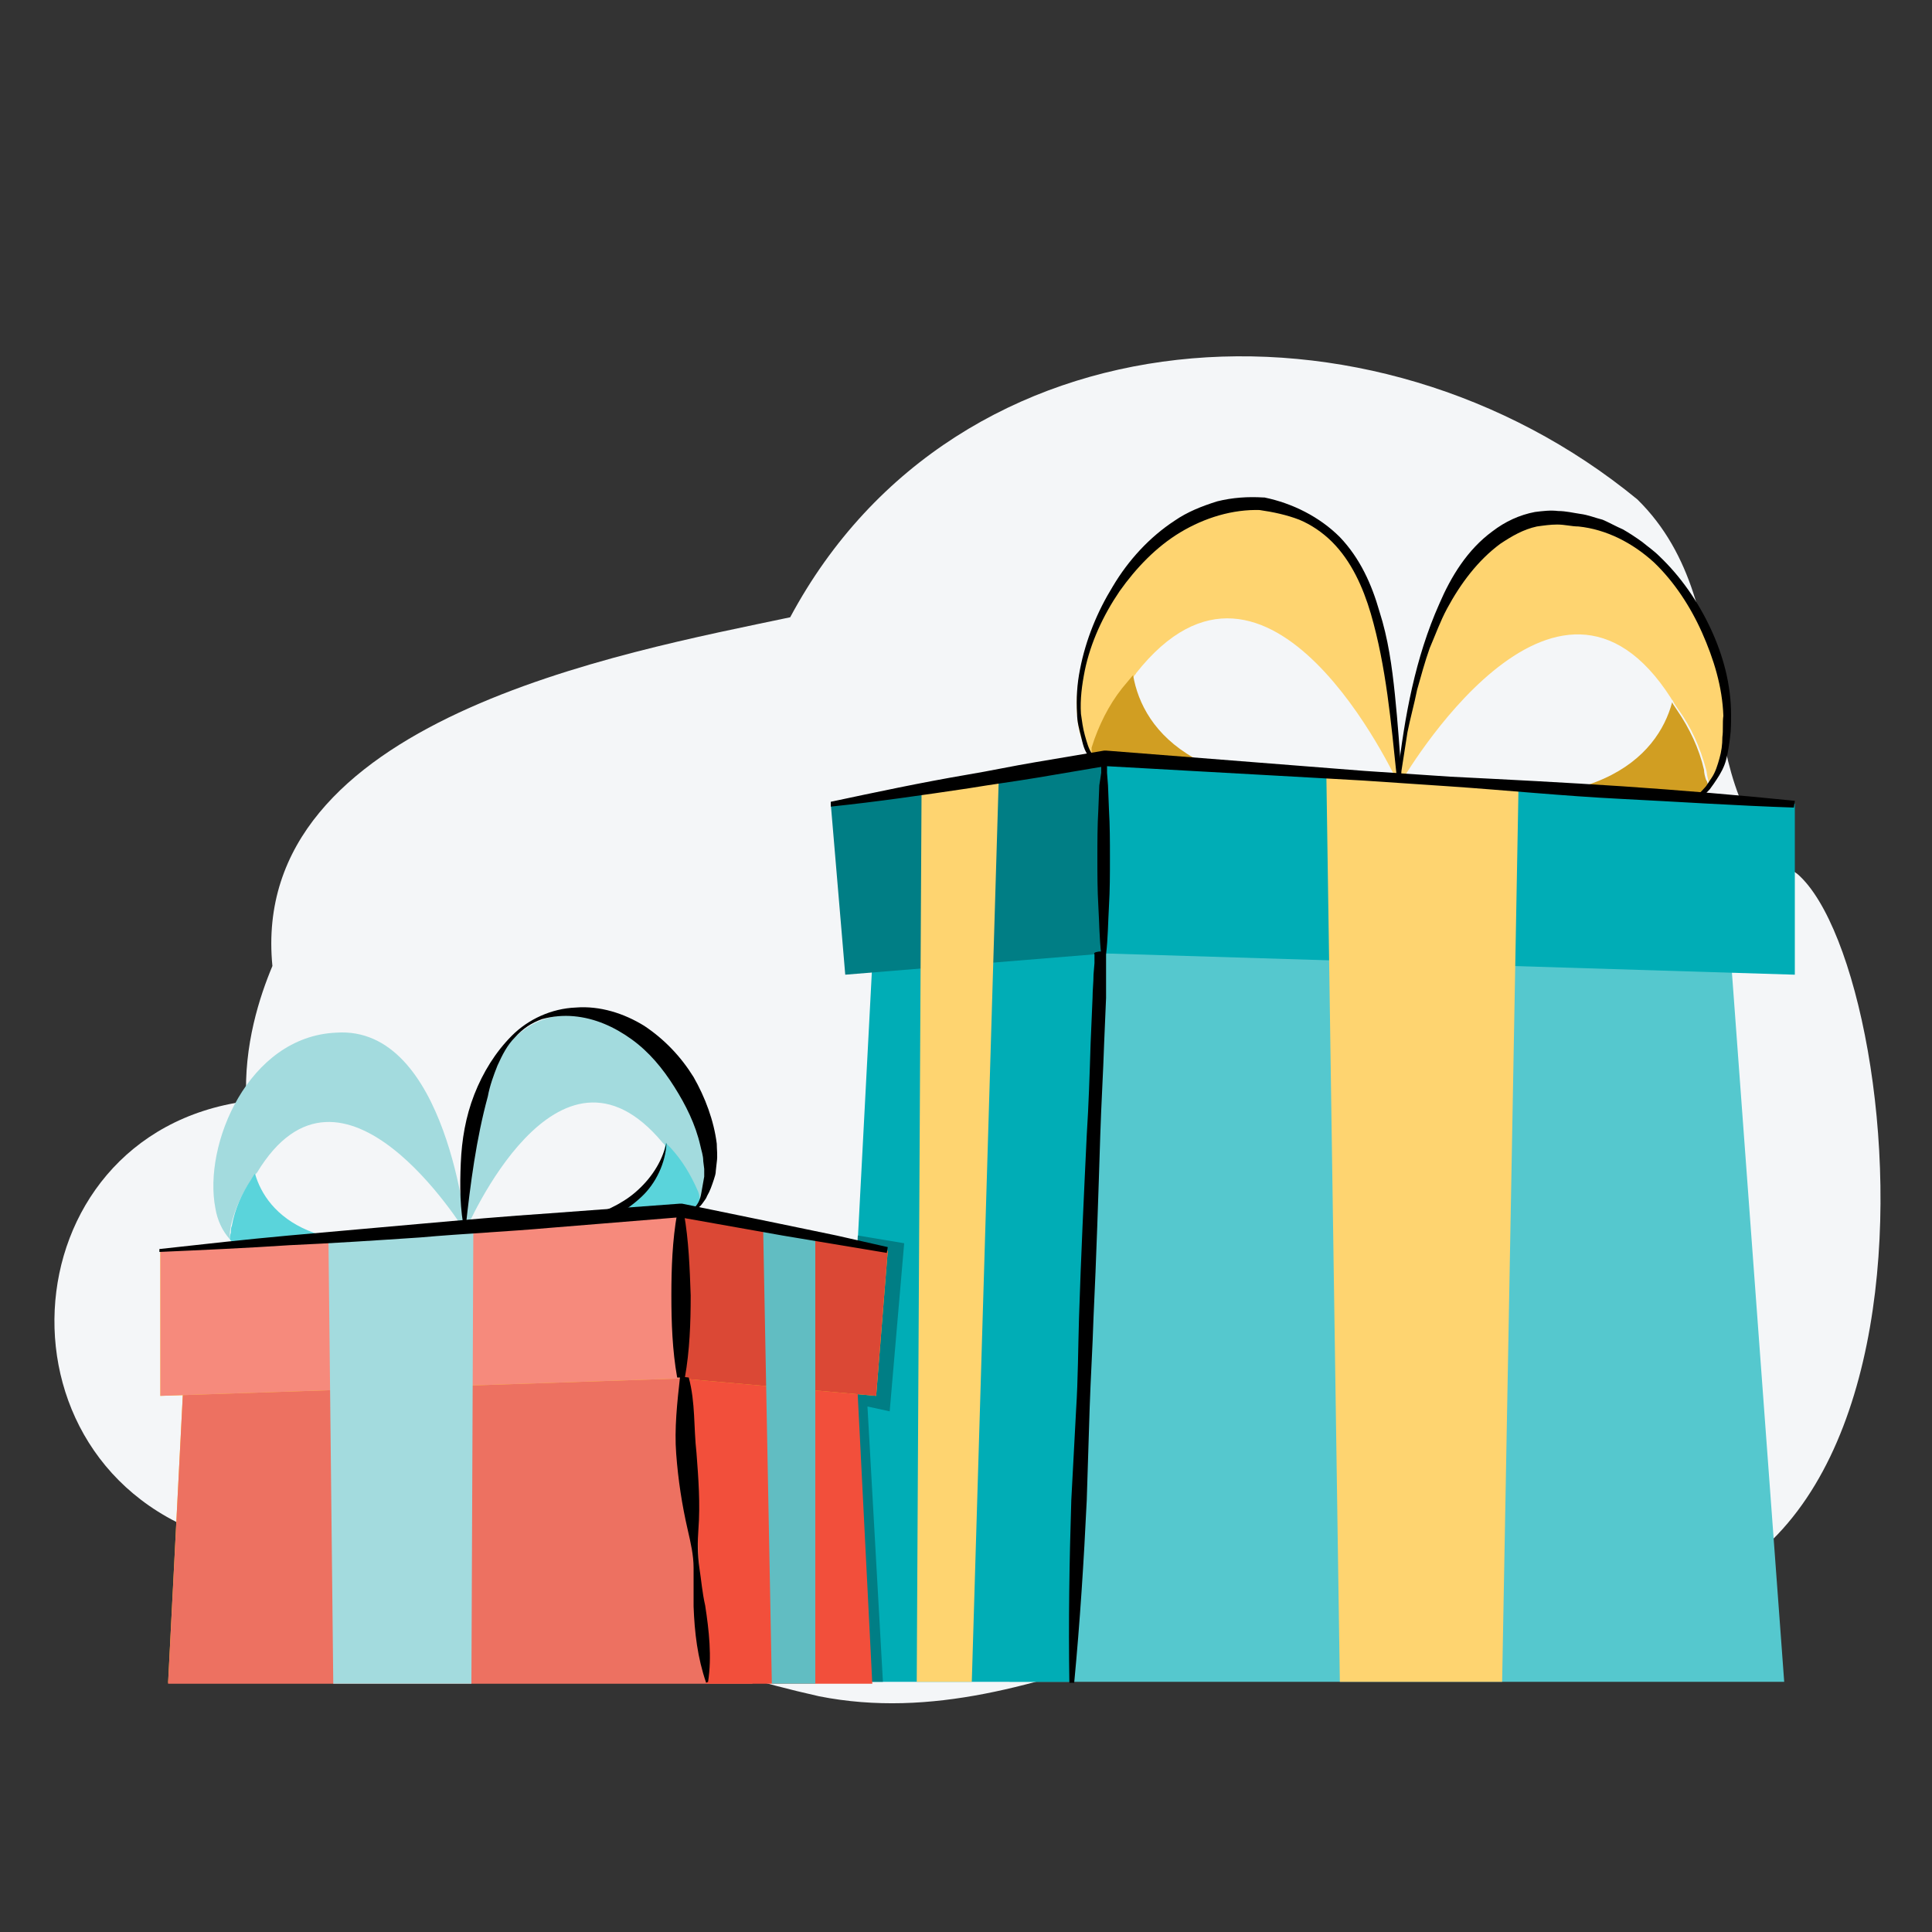 <?xml version="1.0" encoding="utf-8"?>
<!-- Generator: Adobe Illustrator 24.0.0, SVG Export Plug-In . SVG Version: 6.00 Build 0)  -->
<svg version="1.1" id="Layer_1" xmlns="http://www.w3.org/2000/svg" xmlns:xlink="http://www.w3.org/1999/xlink" x="0px" y="0px"
	 viewBox="0 0 200 200" style="enable-background:new 0 0 200 200;" xml:space="preserve">
<rect x="0" y="0" width="200" height="200" fill="#333333" stroke="none"/>
<style type="text/css">
	.st0{fill:#F4F6F8;}
	.st1{fill:#FED470;}
	.st2{fill:#D19E22;}
	.st3{fill:#55C8CE;}
	.st4{fill:#00ADB6;}
	.st5{fill:#007E85;}
	.st6{fill:#A3DBDE;}
	.st7{fill:#5AD4DB;}
	.st8{fill:#FFC727;}
	.st9{fill:#ED7161;}
	.st10{fill:#F24F3B;}
	.st11{fill:#F68A7C;}
	.st12{fill:#DB4835;}
	.st13{fill:#61BDC2;}
</style>
<path class="st0" d="M186.1,90.5c-12.1-8.5-5-27.4-16.6-38.8c-27.4-22.5-70.4-20.1-87.7,12.2C64.3,67.6,25.7,74.5,28.2,100
	c-1.3,3.1-3,8.2-2.7,14c-25.1,3.4-27.2,39-1.8,45.6c23-0.4,36.5,10.5,61.1,16c23.3,4.6,44.3-14.4,67.8-11.4
	C205.1,180.4,198.2,101.1,186.1,90.5z"/>
<path class="st1" d="M111.5,74c0.1,1.6,0.5,3.1,1.4,4.4c0-0.3,0.1-0.6,0.2-0.9c0.1-0.3,0.2-0.6,0.3-0.9c0.8-2.2,1.9-4.2,3.4-5.9
	l0.5-0.6l0.1-0.1l0,0c0-0.1,0.2-0.2,0.2-0.3c13.8-17.5,26.9,10.9,27.2,11.5l0,0c0,0,0.7-28.3-14.3-29.1
	C118.8,51.4,110.8,65.3,111.5,74z"/>
<path class="st2" d="M112.9,78.4c0.3,0.5,0.8,0.9,1.2,1.3c7.2,5.5,29.2,1.7,30.6,1.5l0,0c-20.7,2-26.4-5.5-27.4-11.3l-0.1,0.1
	l-0.5,0.6c-1.5,1.7-2.6,3.7-3.4,5.9c-0.1,0.3-0.2,0.6-0.3,0.9C113,77.8,113,78.1,112.9,78.4z"/>
<path class="st1" d="M178.7,77.3c-0.2,1.5-0.8,3-1.8,4.2c0-0.3,0-0.6-0.1-0.9c-0.1-0.3-0.1-0.7-0.2-1c-0.6-2.2-1.5-4.3-2.9-6.2
	l-0.4-0.6l-0.1-0.2l0,0c0-0.1-0.2-0.2-0.2-0.3c-12-18.8-27.8,8.3-28.1,8.9l0,0c0,0,1.9-28.3,17-27.6
	C173.6,54.1,180.2,68.6,178.7,77.3z"/>
<path class="st2" d="M176.8,81.5c-0.4,0.5-0.9,0.9-1.4,1.2c-7.7,4.8-29.3-1.1-30.6-1.4l0,0c20.4,4,26.8-3,28.3-8.6l0.1,0.2l0.4,0.6
	c1.3,1.9,2.3,4,2.8,6.2c0,0.3,0.1,0.7,0.2,1C176.8,81,176.8,81.2,176.8,81.5z"/>
<polygon class="st3" points="104.5,174.1 184.7,174.1 178,83.2 112.5,86 "/>
<polygon class="st4" points="86.4,174.1 110.8,174.1 114.2,88.2 90.8,90.2 "/>
<polygon class="st5" points="93.6,128.7 92.1,146.1 89.8,145.6 91.4,174.1 86.4,174.1 88.8,127.9 "/>
<polygon class="st4" points="185.8,83.2 185.8,100.9 114.4,98.7 114.4,78.4 "/>
<polygon class="st5" points="87.5,100.9 114.4,98.7 114.4,78.4 86,83.2 "/>
<polygon class="st1" points="138.7,174.1 155.5,174.1 157.2,81.3 137.3,79.9 "/>
<polygon class="st1" points="100.6,174.1 94.9,174.1 95.4,81.6 103.4,80.3 "/>
<path d="M144.6,80.5c-0.6-5.7-1.1-11.5-2.7-17c-0.8-2.7-2-5.4-4-7.4c-1-1-2.2-1.8-3.4-2.3c-1.3-0.5-2.7-0.8-4.1-1l0.1,0
	c-2.9-0.1-5.8,0.8-8.3,2.3c-2.5,1.5-4.6,3.7-6.3,6.1c-1.7,2.5-3,5.3-3.6,8.2c-0.3,1.5-0.5,3-0.4,4.5c0.1,0.7,0.2,1.5,0.4,2.2
	c0.2,0.7,0.4,1.5,0.8,2l-0.3,0.3c-0.6-0.7-0.7-1.4-0.9-2.2c-0.2-0.8-0.4-1.5-0.4-2.3c-0.1-1.6,0-3.1,0.3-4.6c0.6-3.1,1.8-6,3.4-8.6
	c1.6-2.7,3.8-5.1,6.4-6.8c1.3-0.9,2.8-1.5,4.4-2c1.6-0.4,3.2-0.5,4.8-0.4l0.1,0l0,0c2.9,0.6,5.7,2,7.8,4.1c2.1,2.2,3.3,4.9,4.1,7.7
	c0.9,2.8,1.3,5.7,1.6,8.6c0.3,2.9,0.5,5.8,0.7,8.7L144.6,80.5z"/>
<path d="M144.7,80.2c0.7-6,1.8-12.1,4.3-17.7c1.2-2.8,2.9-5.6,5.5-7.5c1.3-1,2.8-1.7,4.4-2c0.8-0.1,1.6-0.2,2.4-0.1
	c0.8,0,1.6,0.2,2.3,0.3c0.8,0.1,1.5,0.4,2.3,0.6c0.7,0.3,1.4,0.7,2.1,1c0.7,0.4,1.3,0.8,2,1.3c0.6,0.5,1.2,0.9,1.8,1.5
	c2.2,2.1,4,4.7,5.3,7.5c1.3,2.8,2.1,5.8,2.1,8.9c0,0.8,0,1.5-0.1,2.3c-0.1,0.8-0.2,1.5-0.4,2.3c-0.2,0.8-0.6,1.5-1,2.1
	c-0.2,0.3-0.4,0.6-0.7,1c-0.3,0.3-0.5,0.6-0.9,0.8l-0.2-0.4c0.2-0.1,0.5-0.5,0.7-0.7c0.2-0.3,0.4-0.6,0.6-0.9c0.4-0.6,0.6-1.3,0.8-2
	c0.2-0.7,0.3-1.4,0.3-2.2c0.1-0.7,0-1.5,0.1-2.2c-0.1-3-1-5.9-2.2-8.6c-1.2-2.7-2.9-5.3-5-7.3c-2.2-2-4.9-3.4-7.8-3.7
	c-0.7,0-1.4-0.2-2.2-0.2c-0.7,0-1.4,0.1-2.1,0.2c-1.4,0.3-2.6,1-3.8,1.8c-2.3,1.7-4.1,4.1-5.5,6.7c-0.7,1.3-1.2,2.7-1.8,4.1
	c-0.5,1.4-0.9,2.9-1.3,4.3c-0.3,1.5-0.7,2.9-1,4.4l-0.7,4.5L144.7,80.2z"/>
<path d="M114,98.8c-0.2-1.7-0.2-3.3-0.3-5c-0.1-1.7-0.1-3.3-0.1-5c0-1.7,0-3.3,0.1-5l0.1-2.5L114,80l0-0.6l0-0.3c0-0.1,0-0.1,0-0.1
	c0.1,0-0.1,0.1,0.3-0.2c0.5-0.2,0.3,0,0.3,0.1l0,0.2l0,0.3l0,0.6l0.1,1.3l0.1,2.5c0.1,1.7,0.1,3.3,0.1,5c0,1.7,0,3.3-0.1,5
	c-0.1,1.7-0.1,3.3-0.3,5L114,98.8z"/>
<path d="M114,98.5c0.6,0.1,0.4,0.2,0.5,0.3l0,0.3l0,0.6l0,1.2c0,0.8,0,1.6,0,2.4l-0.2,4.7c-0.1,3.1-0.3,6.3-0.4,9.5
	c-0.2,6.3-0.4,12.6-0.7,18.9c-0.1,3.2-0.3,6.3-0.4,9.4l-0.3,9.5c-0.3,6.3-0.7,12.6-1.3,18.9l-0.5,0c-0.1-6.3,0-12.6,0.2-18.9
	l0.5-9.4c0.2-3.1,0.2-6.3,0.3-9.5c0.2-6.3,0.5-12.6,0.8-18.9c0.2-3.1,0.3-6.3,0.4-9.5l0.2-4.7c0-0.8,0.1-1.6,0.1-2.4l0.1-1.2l0-0.6
	l0-0.3c0-0.1-0.2-0.2,0.5-0.3L114,98.5z"/>
<g>
	<path class="st6" d="M22.3,125.1c0.2,1.2,0.7,2.3,1.5,3.2c0-0.2,0-0.5,0-0.7c0-0.2,0.1-0.5,0.1-0.7c0.4-1.7,1.1-3.3,2.1-4.7
		c0.1-0.2,0.2-0.3,0.3-0.5l0.1-0.1l0,0l0.2-0.2c8.8-14.6,21.4,5.8,21.7,6.3l0,0c0,0-2-21.6-13.5-20.8
		C25.7,107.3,21,118.5,22.3,125.1z"/>
	<path class="st7" d="M23.8,128.3c0.3,0.4,0.7,0.6,1,0.9c6,3.5,22.3-1.4,23.4-1.7l0,0c-15.6,3.5-20.6-1.8-21.8-6l-0.1,0.1
		c-0.1,0.2-0.2,0.3-0.3,0.5c-1,1.5-1.7,3.1-2,4.8c-0.1,0.2-0.1,0.5-0.1,0.7C23.8,127.9,23.8,128.1,23.8,128.3z"/>
	<path class="st6" d="M73.5,121.4c0,1.2-0.4,2.4-1,3.4c0-0.2-0.1-0.5-0.2-0.7c-0.1-0.2-0.1-0.5-0.2-0.7c-0.6-1.6-1.6-3.1-2.8-4.4
		l-0.4-0.4l-0.1-0.1l0,0l-0.2-0.2c-10.9-13.1-20.3,8.8-20.5,9.3l0,0c0,0-1.1-21.7,10.3-22.5C67.6,104.2,73.9,114.6,73.5,121.4z"/>
	<path class="st7" d="M72.5,124.7c-0.3,0.4-0.6,0.7-0.9,1c-5.4,4.4-22.3,1.9-23.4,1.7l0,0c15.9,1.1,20.1-4.8,20.7-9.1l0.1,0.1
		l0.4,0.4c1.2,1.3,2.1,2.8,2.8,4.4c0.1,0.2,0.2,0.5,0.2,0.7C72.5,124.3,72.5,124.5,72.5,124.7z"/>
	<polygon class="st8" points="77.9,174.2 17.4,174.2 19.6,131.2 71.9,129.3 	"/>
	<path d="M48.3,127.5c2.1-0.1,4.1-0.1,6.2-0.3L56,127l1.5-0.2c0.5-0.1,1-0.2,1.5-0.3c0.5-0.1,1-0.2,1.5-0.4c1.9-0.6,3.8-1.4,5.3-2.7
		c1.5-1.3,2.7-3,3.2-5.1c-0.1,2.1-1.1,4.2-2.6,5.6c-1.6,1.5-3.5,2.5-5.6,3.1c-2,0.6-4.1,0.9-6.2,0.9c-1,0.1-2.1,0-3.1-0.1
		C50.3,127.8,49.3,127.6,48.3,127.5z"/>
	<polygon class="st9" points="77.9,174.3 17.4,174.3 19.6,131.2 71.9,129.3 	"/>
	<polygon class="st10" points="90.3,174.3 73.1,174.3 70.5,129.3 88.2,132.6 	"/>
	<polygon class="st8" points="16.6,129.5 16.6,144.5 70.5,142.7 70.5,125.5 	"/>
	<polygon class="st11" points="16.6,129.5 16.6,144.5 70.5,142.7 70.5,125.5 	"/>
	<polygon class="st8" points="90.7,144.5 70.5,142.7 70.5,125.5 91.9,129.5 	"/>
	<polygon class="st12" points="90.7,144.5 70.5,142.7 70.5,125.5 91.9,129.5 	"/>
	<polygon class="st6" points="34,128.2 34.5,174.3 48.8,174.3 49,127.1 	"/>
	<polygon class="st13" points="79,127.1 84.4,128.1 84.4,174.3 79.9,174.3 	"/>
	<path d="M91.8,129.7l-5.4-0.9l-5.4-0.9l-10.7-1.9l0.2,0l-13.5,1.1c-4.5,0.4-9,0.6-13.5,1c-4.5,0.3-9,0.6-13.5,0.8
		c-4.5,0.3-9,0.5-13.5,0.7l0-0.3c4.5-0.5,9-1,13.4-1.4c4.5-0.4,9-0.8,13.5-1.2c4.5-0.4,9-0.8,13.5-1.1l13.5-1l0.1,0l0.1,0l10.7,2.2
		l5.3,1.1l5.3,1.2L91.8,129.7z"/>
	<path d="M70.8,125.6c0.5,2.8,0.6,5.7,0.7,8.5c0,2.8-0.1,5.7-0.6,8.5l-0.8,0c-0.5-2.8-0.6-5.7-0.6-8.5c0-2.8,0.1-5.7,0.6-8.5H70.8z"
		/>
	<path d="M73.1,174.2c-0.9-2.6-1.2-5.2-1.3-7.9c0-1.3,0-2.6,0-4c0-1.3-0.3-2.6-0.6-3.9c-0.6-2.6-1-5.2-1.2-7.9
		c-0.2-2.6,0.1-5.3,0.4-8l0.9,0.1c0.7,2.6,0.5,5.2,0.8,7.8c0.2,2.6,0.4,5.3,0.2,7.9c-0.1,1.3-0.1,2.6,0.1,4c0.2,1.3,0.3,2.6,0.6,3.9
		c0.4,2.6,0.7,5.3,0.3,7.9L73.1,174.2z"/>
	<path d="M48.1,127.5c-0.5-2.3-0.5-4.7-0.4-7.1c0.1-2.4,0.5-4.8,1.4-7.1c0.9-2.3,2.2-4.4,3.9-6.1c1.7-1.7,4.1-2.8,6.6-2.9
		c2.5-0.2,5,0.6,7.1,1.9c2.1,1.4,3.8,3.2,5.1,5.3c1.2,2.1,2.1,4.5,2.4,6.9c0,0.6,0.1,1.2,0,1.9l-0.1,0.9c0,0.3-0.1,0.6-0.2,0.9
		c-0.2,0.6-0.4,1.2-0.7,1.7c-0.1,0.3-0.3,0.5-0.5,0.8c-0.2,0.3-0.4,0.4-0.7,0.6l-0.1-0.2c0.4-0.4,0.6-0.9,0.7-1.5
		c0.1-0.6,0.2-1.1,0.3-1.7c0-0.3,0-0.5,0-0.8l-0.1-0.8c0-0.6-0.2-1.1-0.3-1.6c-0.5-2.2-1.5-4.2-2.7-6.1c-1.2-1.9-2.6-3.6-4.4-4.9
		c-1.8-1.3-3.8-2.2-6-2.4c-1.1-0.1-2.2,0-3.3,0.3c-1.1,0.4-2,1-2.8,1.9c-0.8,0.8-1.3,1.8-1.8,2.9c-0.4,1-0.8,2.1-1,3.2
		c-1.2,4.4-1.8,9-2.3,13.6L48.1,127.5z"/>
</g>
<path d="M185.7,83.6c-6-0.2-11.9-0.6-17.9-0.9c-6-0.3-11.9-0.9-17.8-1.3c-3-0.2-5.9-0.4-8.9-0.6l-8.9-0.5l-17.9-1l0.2,0
	c-2.4,0.4-4.7,0.8-7.1,1.2c-2.4,0.4-4.7,0.7-7.1,1.1c-4.7,0.7-9.5,1.4-14.3,1.9L86,83c4.7-1,9.4-2,14.1-2.8c2.4-0.4,4.7-0.9,7.1-1.3
	c2.4-0.4,4.7-0.8,7.1-1.2l0.1,0l0.1,0l17.8,1.4l8.9,0.7c3,0.2,5.9,0.4,8.9,0.6c6,0.3,11.9,0.6,17.9,1c5.9,0.4,11.9,0.9,17.8,1.5
	L185.7,83.6z"/>
</svg>
